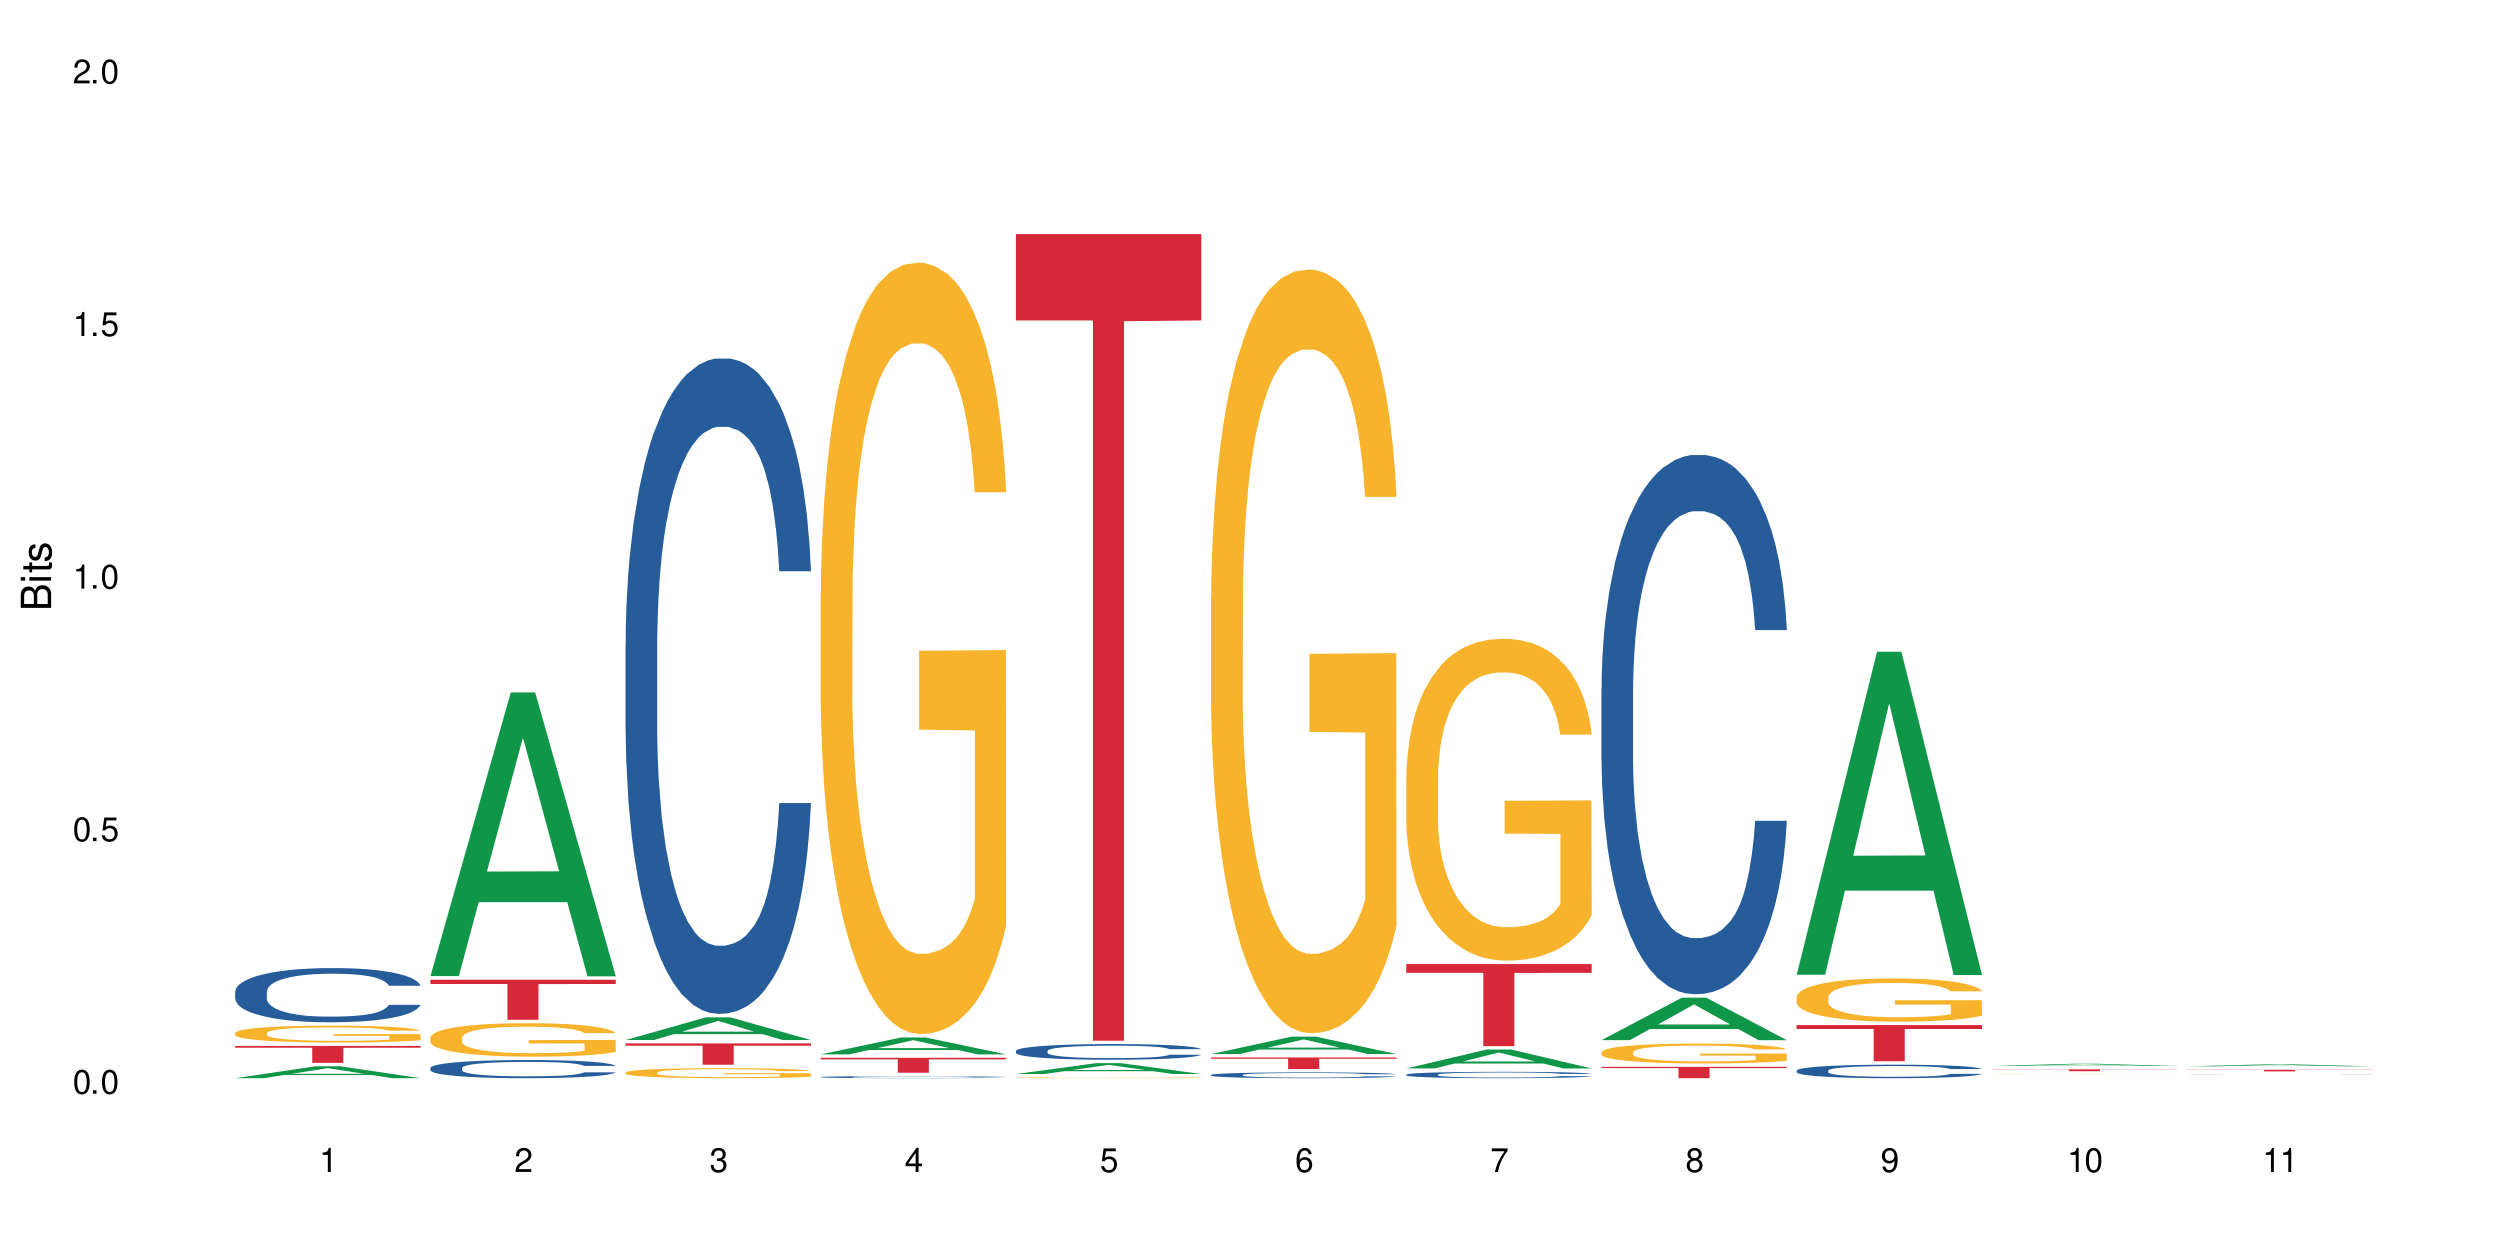 <?xml version="1.0" encoding="UTF-8"?>
<svg xmlns="http://www.w3.org/2000/svg" xmlns:xlink="http://www.w3.org/1999/xlink" width="720" height="360" viewBox="0 0 720 360">
<defs>
<g>
<g id="glyph-0-0">
</g>
<g id="glyph-0-1">
<path d="M 2.641 -6.938 C 2 -6.938 1.422 -6.656 1.078 -6.172 C 0.641 -5.562 0.406 -4.641 0.406 -3.359 C 0.406 -1.016 1.188 0.219 2.641 0.219 C 4.078 0.219 4.859 -1.016 4.859 -3.297 C 4.859 -4.641 4.656 -5.547 4.203 -6.172 C 3.844 -6.656 3.281 -6.938 2.641 -6.938 Z M 2.641 -6.188 C 3.547 -6.188 4 -5.25 4 -3.375 C 4 -1.406 3.562 -0.484 2.625 -0.484 C 1.734 -0.484 1.281 -1.438 1.281 -3.344 C 1.281 -5.25 1.734 -6.188 2.641 -6.188 Z M 2.641 -6.188 "/>
</g>
<g id="glyph-0-2">
<path d="M 1.828 -1 L 0.828 -1 L 0.828 0 L 1.828 0 Z M 1.828 -1 "/>
</g>
<g id="glyph-0-3">
<path d="M 4.562 -6.797 L 1.062 -6.797 L 0.547 -3.094 L 1.328 -3.094 C 1.719 -3.562 2.047 -3.734 2.578 -3.734 C 3.484 -3.734 4.062 -3.109 4.062 -2.094 C 4.062 -1.125 3.484 -0.531 2.578 -0.531 C 1.828 -0.531 1.375 -0.906 1.188 -1.672 L 0.328 -1.672 C 0.453 -1.109 0.547 -0.844 0.75 -0.594 C 1.125 -0.078 1.828 0.219 2.594 0.219 C 3.969 0.219 4.922 -0.781 4.922 -2.219 C 4.922 -3.562 4.031 -4.484 2.719 -4.484 C 2.25 -4.484 1.859 -4.359 1.469 -4.062 L 1.734 -5.969 L 4.562 -5.969 Z M 4.562 -6.797 "/>
</g>
<g id="glyph-0-4">
<path d="M 2.484 -4.938 L 2.484 0 L 3.328 0 L 3.328 -6.938 L 2.766 -6.938 C 2.469 -5.875 2.281 -5.734 0.984 -5.562 L 0.984 -4.938 Z M 2.484 -4.938 "/>
</g>
<g id="glyph-0-5">
<path d="M 4.859 -0.828 L 1.281 -0.828 C 1.359 -1.406 1.672 -1.781 2.5 -2.281 L 3.469 -2.828 C 4.406 -3.344 4.906 -4.062 4.906 -4.906 C 4.906 -5.484 4.672 -6.031 4.266 -6.406 C 3.859 -6.766 3.375 -6.938 2.719 -6.938 C 1.859 -6.938 1.219 -6.625 0.844 -6.031 C 0.609 -5.672 0.5 -5.234 0.484 -4.531 L 1.328 -4.531 C 1.359 -5.016 1.406 -5.281 1.531 -5.516 C 1.75 -5.938 2.188 -6.203 2.703 -6.203 C 3.469 -6.203 4.031 -5.641 4.031 -4.891 C 4.031 -4.344 3.719 -3.859 3.125 -3.516 L 2.234 -3 C 0.812 -2.172 0.406 -1.531 0.328 -0.016 L 4.859 -0.016 Z M 4.859 -0.828 "/>
</g>
<g id="glyph-0-6">
<path d="M 2.125 -3.188 L 2.578 -3.188 C 3.5 -3.188 3.984 -2.766 3.984 -1.922 C 3.984 -1.062 3.469 -0.531 2.594 -0.531 C 1.656 -0.531 1.203 -1 1.156 -2.016 L 0.312 -2.016 C 0.344 -1.453 0.438 -1.094 0.609 -0.781 C 0.953 -0.109 1.625 0.219 2.547 0.219 C 3.953 0.219 4.859 -0.625 4.859 -1.938 C 4.859 -2.828 4.516 -3.297 3.703 -3.594 C 4.344 -3.844 4.656 -4.328 4.656 -5.031 C 4.656 -6.219 3.875 -6.938 2.578 -6.938 C 1.203 -6.938 0.484 -6.172 0.453 -4.703 L 1.297 -4.703 C 1.312 -5.125 1.344 -5.359 1.453 -5.578 C 1.641 -5.969 2.062 -6.203 2.594 -6.203 C 3.344 -6.203 3.797 -5.75 3.797 -5 C 3.797 -4.516 3.609 -4.219 3.25 -4.047 C 3.016 -3.953 2.703 -3.922 2.125 -3.906 Z M 2.125 -3.188 "/>
</g>
<g id="glyph-0-7">
<path d="M 3.141 -1.672 L 3.141 0 L 3.984 0 L 3.984 -1.672 L 4.984 -1.672 L 4.984 -2.438 L 3.984 -2.438 L 3.984 -6.938 L 3.359 -6.938 L 0.266 -2.578 L 0.266 -1.672 Z M 3.141 -2.438 L 1 -2.438 L 3.141 -5.5 Z M 3.141 -2.438 "/>
</g>
<g id="glyph-0-8">
<path d="M 4.781 -5.125 C 4.609 -6.266 3.891 -6.938 2.844 -6.938 C 2.094 -6.938 1.422 -6.578 1.031 -5.953 C 0.594 -5.266 0.406 -4.422 0.406 -3.172 C 0.406 -2 0.578 -1.25 0.984 -0.641 C 1.359 -0.078 1.953 0.219 2.703 0.219 C 3.984 0.219 4.922 -0.75 4.922 -2.094 C 4.922 -3.375 4.062 -4.281 2.844 -4.281 C 2.172 -4.281 1.641 -4.031 1.281 -3.516 C 1.281 -5.234 1.828 -6.188 2.797 -6.188 C 3.391 -6.188 3.797 -5.797 3.938 -5.125 Z M 2.734 -3.531 C 3.547 -3.531 4.062 -2.953 4.062 -2.031 C 4.062 -1.156 3.484 -0.531 2.703 -0.531 C 1.922 -0.531 1.328 -1.188 1.328 -2.078 C 1.328 -2.938 1.906 -3.531 2.734 -3.531 Z M 2.734 -3.531 "/>
</g>
<g id="glyph-0-9">
<path d="M 4.984 -6.797 L 0.438 -6.797 L 0.438 -5.969 L 4.109 -5.969 C 2.5 -3.656 1.828 -2.234 1.328 0 L 2.219 0 C 2.594 -2.172 3.453 -4.047 4.984 -6.094 Z M 4.984 -6.797 "/>
</g>
<g id="glyph-0-10">
<path d="M 3.75 -3.656 C 4.469 -4.094 4.688 -4.438 4.688 -5.078 C 4.688 -6.172 3.844 -6.938 2.641 -6.938 C 1.438 -6.938 0.594 -6.172 0.594 -5.094 C 0.594 -4.438 0.812 -4.094 1.516 -3.656 C 0.734 -3.266 0.359 -2.703 0.359 -1.922 C 0.359 -0.656 1.281 0.219 2.641 0.219 C 3.984 0.219 4.922 -0.656 4.922 -1.922 C 4.922 -2.703 4.531 -3.266 3.75 -3.656 Z M 2.641 -6.188 C 3.359 -6.188 3.812 -5.75 3.812 -5.062 C 3.812 -4.406 3.344 -3.984 2.641 -3.984 C 1.922 -3.984 1.453 -4.406 1.453 -5.078 C 1.453 -5.75 1.922 -6.188 2.641 -6.188 Z M 2.641 -3.266 C 3.484 -3.266 4.062 -2.719 4.062 -1.906 C 4.062 -1.078 3.484 -0.531 2.625 -0.531 C 1.797 -0.531 1.219 -1.094 1.219 -1.906 C 1.219 -2.719 1.781 -3.266 2.641 -3.266 Z M 2.641 -3.266 "/>
</g>
<g id="glyph-0-11">
<path d="M 0.516 -1.578 C 0.672 -0.453 1.406 0.219 2.438 0.219 C 3.188 0.219 3.859 -0.141 4.266 -0.766 C 4.688 -1.453 4.891 -2.297 4.891 -3.547 C 4.891 -4.719 4.703 -5.453 4.312 -6.078 C 3.938 -6.641 3.344 -6.938 2.594 -6.938 C 1.297 -6.938 0.359 -5.969 0.359 -4.625 C 0.359 -3.344 1.234 -2.453 2.453 -2.453 C 3.094 -2.453 3.578 -2.672 4.016 -3.203 C 4 -1.484 3.469 -0.531 2.5 -0.531 C 1.906 -0.531 1.484 -0.906 1.359 -1.578 Z M 2.578 -6.203 C 3.375 -6.203 3.969 -5.531 3.969 -4.641 C 3.969 -3.797 3.391 -3.188 2.547 -3.188 C 1.734 -3.188 1.234 -3.766 1.234 -4.688 C 1.234 -5.562 1.797 -6.203 2.578 -6.203 Z M 2.578 -6.203 "/>
</g>
<g id="glyph-1-0">
</g>
<g id="glyph-1-1">
<path d="M 0 -0.953 L 0 -4.891 C 0 -5.719 -0.234 -6.344 -0.734 -6.797 C -1.188 -7.234 -1.812 -7.469 -2.5 -7.469 C -3.547 -7.469 -4.188 -7 -4.625 -5.875 C -4.984 -6.688 -5.625 -7.094 -6.531 -7.094 C -7.172 -7.094 -7.734 -6.859 -8.141 -6.391 C -8.562 -5.922 -8.75 -5.344 -8.75 -4.5 L -8.75 -0.953 Z M -4.984 -2.062 L -7.766 -2.062 L -7.766 -4.219 C -7.766 -4.844 -7.688 -5.203 -7.453 -5.5 C -7.219 -5.812 -6.859 -5.969 -6.375 -5.969 C -5.891 -5.969 -5.531 -5.812 -5.297 -5.5 C -5.062 -5.203 -4.984 -4.844 -4.984 -4.219 Z M -0.984 -2.062 L -4 -2.062 L -4 -4.781 C -4 -5.766 -3.438 -6.359 -2.484 -6.359 C -1.547 -6.359 -0.984 -5.766 -0.984 -4.781 Z M -0.984 -2.062 "/>
</g>
<g id="glyph-1-2">
<path d="M -6.281 -1.797 L -6.281 -0.797 L 0 -0.797 L 0 -1.797 Z M -8.75 -1.797 L -8.75 -0.797 L -7.484 -0.797 L -7.484 -1.797 Z M -8.75 -1.797 "/>
</g>
<g id="glyph-1-3">
<path d="M -6.281 -3.047 L -6.281 -2.016 L -8.016 -2.016 L -8.016 -1.016 L -6.281 -1.016 L -6.281 -0.172 L -5.469 -0.172 L -5.469 -1.016 L -0.719 -1.016 C -0.078 -1.016 0.281 -1.453 0.281 -2.234 C 0.281 -2.5 0.25 -2.719 0.188 -3.047 L -0.641 -3.047 C -0.609 -2.906 -0.594 -2.766 -0.594 -2.562 C -0.594 -2.141 -0.719 -2.016 -1.156 -2.016 L -5.469 -2.016 L -5.469 -3.047 Z M -6.281 -3.047 "/>
</g>
<g id="glyph-1-4">
<path d="M -4.531 -5.25 C -5.766 -5.25 -6.469 -4.422 -6.469 -2.969 C -6.469 -1.516 -5.719 -0.562 -4.547 -0.562 C -3.562 -0.562 -3.094 -1.062 -2.734 -2.562 L -2.516 -3.484 C -2.344 -4.188 -2.094 -4.469 -1.641 -4.469 C -1.047 -4.469 -0.641 -3.875 -0.641 -3 C -0.641 -2.453 -0.797 -2 -1.062 -1.75 C -1.25 -1.594 -1.422 -1.531 -1.875 -1.469 L -1.875 -0.406 C -0.422 -0.453 0.281 -1.266 0.281 -2.922 C 0.281 -4.5 -0.5 -5.516 -1.719 -5.516 C -2.656 -5.516 -3.172 -4.984 -3.469 -3.734 L -3.703 -2.766 C -3.891 -1.953 -4.156 -1.609 -4.594 -1.609 C -5.188 -1.609 -5.547 -2.125 -5.547 -2.938 C -5.547 -3.75 -5.203 -4.172 -4.531 -4.203 Z M -4.531 -5.25 "/>
</g>
</g>
</defs>
<rect x="-72" y="-36" width="864" height="432" fill="rgb(100%, 100%, 100%)" fill-opacity="1"/>
<path fill-rule="nonzero" fill="rgb(6.275%, 58.824%, 28.235%)" fill-opacity="1" d="M 67.73 310.516 L 67.789 310.512 L 90.895 307.078 L 97.91 307.078 L 121.133 310.52 L 112.973 310.52 L 107.152 309.621 L 81.652 309.621 L 75.945 310.516 L 67.73 310.516 L 84.105 309.25 L 104.816 309.246 L 94.488 307.641 L 94.375 307.637 L 94.262 307.645 L 84.047 309.246 L 84.105 309.25 Z M 67.73 310.516 "/>
<path fill-rule="nonzero" fill="rgb(14.51%, 36.078%, 60%)" fill-opacity="1" d="M 67.73 285.605 L 67.797 285.59 L 67.797 285.25 L 67.992 284.707 L 68.449 284.023 L 68.902 283.555 L 70.074 282.715 L 71.703 281.902 L 73.398 281.273 L 74.633 280.902 L 75.742 280.617 L 78.281 280.09 L 79.91 279.82 L 81.668 279.578 L 83.816 279.336 L 85.379 279.191 L 88.895 278.965 L 91.5 278.863 L 93.52 278.82 L 97.883 278.82 L 100.488 278.879 L 102.375 278.949 L 104.461 279.066 L 106.219 279.191 L 109.281 279.508 L 112.016 279.906 L 113.254 280.133 L 115.207 280.574 L 116.703 281.004 L 117.746 281.375 L 118.918 281.902 L 119.961 282.543 L 120.742 283.27 L 121.133 283.883 L 112.016 283.883 L 111.559 283.312 L 111.039 282.871 L 110.062 282.285 L 109.086 281.871 L 107.715 281.457 L 106.48 281.188 L 104.785 280.918 L 103.289 280.746 L 101.727 280.617 L 100.227 280.531 L 97.363 280.445 L 94.039 280.445 L 92.805 280.477 L 90.262 280.59 L 88.895 280.688 L 86.941 280.891 L 85.574 281.074 L 83.945 281.359 L 82.84 281.602 L 81.473 281.973 L 80.496 282.301 L 79.387 282.77 L 78.738 283.125 L 78.152 283.523 L 77.629 283.996 L 77.238 284.496 L 76.977 285.023 L 76.848 285.535 L 76.848 287.742 L 76.977 288.258 L 77.305 288.855 L 78.152 289.727 L 79.387 290.48 L 80.82 291.078 L 82.188 291.508 L 82.969 291.707 L 84.012 291.934 L 85.641 292.219 L 87.984 292.504 L 89.352 292.617 L 91.438 292.73 L 93.586 292.789 L 96.449 292.789 L 98.988 292.73 L 100.684 292.66 L 102.441 292.547 L 104.852 292.305 L 106.348 292.074 L 107.652 291.805 L 108.629 291.535 L 109.281 291.305 L 110.258 290.863 L 111.039 290.379 L 111.625 289.883 L 112.016 289.398 L 121.133 289.398 L 120.742 289.969 L 120.156 290.523 L 119.57 290.938 L 118.656 291.434 L 117.613 291.875 L 116.117 292.375 L 114.879 292.703 L 113.254 293.059 L 111.754 293.332 L 110.125 293.574 L 107.715 293.859 L 106.152 294 L 104.461 294.129 L 102.441 294.242 L 99.902 294.344 L 97.168 294.398 L 94.625 294.414 L 91.891 294.387 L 89.871 294.328 L 87.203 294.199 L 83.883 293.941 L 81.473 293.672 L 79.582 293.402 L 77.957 293.117 L 76.133 292.73 L 73.789 292.105 L 72.355 291.621 L 71.379 291.223 L 70.27 290.664 L 69.488 290.168 L 68.578 289.367 L 67.926 288.355 L 67.73 287.574 Z M 67.73 285.605 "/>
<path fill-rule="nonzero" fill="rgb(96.863%, 70.196%, 16.863%)" fill-opacity="1" d="M 67.73 297.473 L 67.797 297.469 L 67.797 297.383 L 68.055 297.18 L 68.707 296.906 L 69.555 296.68 L 70.465 296.5 L 71.051 296.406 L 72.027 296.273 L 72.875 296.176 L 75.023 295.977 L 77.762 295.789 L 79.258 295.711 L 80.949 295.633 L 83.359 295.551 L 84.469 295.52 L 87.855 295.449 L 91.695 295.402 L 95.93 295.391 L 97.883 295.395 L 100.555 295.41 L 104.199 295.461 L 106.285 295.504 L 107.91 295.551 L 109.605 295.609 L 111.688 295.695 L 113.645 295.805 L 115.207 295.91 L 116.77 296.043 L 118.07 296.184 L 119.18 296.34 L 120.156 296.527 L 120.742 296.684 L 121.133 296.84 L 112.078 296.84 L 111.559 296.684 L 110.973 296.562 L 109.996 296.418 L 109.02 296.309 L 108.043 296.227 L 106.219 296.109 L 104.656 296.039 L 102.703 295.977 L 100.812 295.938 L 98.664 295.91 L 97.363 295.902 L 93.91 295.902 L 90.785 295.934 L 88.961 295.969 L 87.66 296.004 L 85.836 296.07 L 84.727 296.125 L 84.078 296.16 L 82.125 296.297 L 80.82 296.422 L 80.105 296.504 L 79.191 296.641 L 78.543 296.758 L 77.824 296.938 L 77.434 297.07 L 76.914 297.371 L 76.848 298.172 L 77.043 298.34 L 77.434 298.523 L 77.957 298.684 L 78.738 298.852 L 79.52 298.98 L 80.887 299.156 L 82.059 299.27 L 82.969 299.348 L 84.727 299.465 L 85.445 299.504 L 87.137 299.586 L 88.895 299.648 L 91.047 299.703 L 92.672 299.727 L 95.277 299.75 L 98.598 299.75 L 102.508 299.723 L 104.98 299.688 L 106.676 299.652 L 107.781 299.621 L 109.148 299.574 L 110.125 299.527 L 111.039 299.48 L 112.145 299.402 L 112.145 298.34 L 96.059 298.336 L 96.059 297.84 L 121.066 297.836 L 121.133 299.574 L 119.766 299.691 L 118.07 299.809 L 116.441 299.898 L 114.75 299.973 L 112.34 300.059 L 110.387 300.109 L 107.391 300.172 L 104.656 300.211 L 101.789 300.238 L 99.25 300.254 L 96.254 300.258 L 93.586 300.25 L 90.719 300.223 L 88.441 300.188 L 86.355 300.141 L 84.273 300.082 L 81.668 299.992 L 79.973 299.914 L 78.215 299.82 L 76.457 299.711 L 74.895 299.59 L 73.852 299.496 L 72.812 299.391 L 71.703 299.258 L 70.66 299.105 L 69.879 298.969 L 69.164 298.812 L 68.645 298.664 L 68.121 298.465 L 67.859 298.305 L 67.73 298.168 Z M 67.73 297.473 "/>
<path fill-rule="nonzero" fill="rgb(83.922%, 15.686%, 22.353%)" fill-opacity="1" d="M 67.73 301.234 L 121.133 301.234 L 121.133 301.754 L 98.875 301.758 L 98.875 306.102 L 89.922 306.102 L 89.922 301.762 L 89.793 301.754 L 67.73 301.754 Z M 67.73 301.234 "/>
<path fill-rule="nonzero" fill="rgb(6.275%, 58.824%, 28.235%)" fill-opacity="1" d="M 123.941 281.105 L 124 281.027 L 147.105 199.41 L 154.125 199.41 L 177.344 281.18 L 169.184 281.18 L 163.367 259.836 L 137.863 259.836 L 132.156 281.105 L 123.941 281.105 L 140.316 251.008 L 161.027 250.93 L 150.699 212.77 L 150.586 212.691 L 150.473 212.922 L 140.258 250.93 L 140.316 251.008 Z M 123.941 281.105 "/>
<path fill-rule="nonzero" fill="rgb(14.51%, 36.078%, 60%)" fill-opacity="1" d="M 123.941 307.566 L 124.008 307.562 L 124.008 307.449 L 124.203 307.266 L 124.66 307.035 L 125.113 306.879 L 126.285 306.598 L 127.914 306.324 L 129.609 306.113 L 130.844 305.992 L 131.953 305.895 L 134.492 305.719 L 136.121 305.629 L 137.879 305.547 L 140.027 305.465 L 141.59 305.418 L 145.109 305.34 L 147.711 305.309 L 149.73 305.293 L 154.094 305.293 L 156.699 305.312 L 158.59 305.336 L 160.672 305.375 L 162.43 305.418 L 165.492 305.523 L 168.227 305.656 L 169.465 305.734 L 171.418 305.883 L 172.914 306.023 L 173.957 306.148 L 175.129 306.324 L 176.172 306.539 L 176.953 306.785 L 177.344 306.988 L 168.227 306.988 L 167.77 306.797 L 167.25 306.648 L 166.273 306.453 L 165.297 306.316 L 163.93 306.176 L 162.691 306.086 L 160.996 305.996 L 159.5 305.938 L 157.938 305.895 L 156.438 305.867 L 153.574 305.836 L 150.254 305.836 L 149.016 305.848 L 146.477 305.887 L 145.109 305.918 L 143.152 305.984 L 141.785 306.047 L 140.156 306.145 L 139.051 306.227 L 137.684 306.348 L 136.707 306.457 L 135.598 306.617 L 134.949 306.734 L 134.363 306.871 L 133.84 307.027 L 133.449 307.195 L 133.191 307.371 L 133.059 307.543 L 133.059 308.285 L 133.191 308.457 L 133.516 308.656 L 134.363 308.949 L 135.598 309.203 L 137.031 309.402 L 138.398 309.547 L 139.18 309.613 L 140.223 309.688 L 141.852 309.785 L 144.195 309.879 L 145.562 309.918 L 147.648 309.957 L 149.797 309.977 L 152.66 309.977 L 155.203 309.957 L 156.895 309.934 L 158.652 309.895 L 161.062 309.812 L 162.559 309.738 L 163.863 309.645 L 164.84 309.555 L 165.492 309.477 L 166.469 309.332 L 167.25 309.168 L 167.836 309 L 168.227 308.84 L 177.344 308.84 L 176.953 309.031 L 176.367 309.215 L 175.781 309.355 L 174.867 309.523 L 173.828 309.668 L 172.328 309.836 L 171.09 309.945 L 169.465 310.066 L 167.965 310.156 L 166.336 310.238 L 163.93 310.332 L 162.363 310.383 L 160.672 310.426 L 158.652 310.461 L 156.113 310.496 L 153.379 310.516 L 150.84 310.52 L 148.102 310.512 L 146.086 310.492 L 143.414 310.449 L 140.094 310.363 L 137.684 310.273 L 135.793 310.18 L 134.168 310.086 L 132.344 309.957 L 130 309.746 L 128.566 309.582 L 127.59 309.449 L 126.48 309.262 L 125.699 309.098 L 124.789 308.828 L 124.137 308.488 L 123.941 308.227 Z M 123.941 307.566 "/>
<path fill-rule="nonzero" fill="rgb(96.863%, 70.196%, 16.863%)" fill-opacity="1" d="M 123.941 298.809 L 124.008 298.801 L 124.008 298.625 L 124.27 298.23 L 124.918 297.684 L 125.766 297.234 L 126.676 296.883 L 127.266 296.699 L 128.242 296.434 L 129.086 296.242 L 131.234 295.844 L 133.973 295.477 L 135.469 295.316 L 137.164 295.168 L 139.57 295 L 140.68 294.938 L 144.066 294.797 L 147.906 294.711 L 152.141 294.684 L 154.094 294.691 L 156.766 294.727 L 160.41 294.824 L 162.496 294.91 L 164.125 295 L 165.816 295.113 L 167.902 295.289 L 169.855 295.5 L 171.418 295.711 L 172.98 295.977 L 174.281 296.258 L 175.391 296.566 L 176.367 296.934 L 176.953 297.242 L 177.344 297.551 L 168.293 297.551 L 167.77 297.242 L 167.184 297.008 L 166.207 296.715 L 165.23 296.504 L 164.254 296.336 L 162.43 296.109 L 160.867 295.969 L 158.914 295.844 L 157.023 295.766 L 154.875 295.711 L 153.574 295.695 L 150.121 295.695 L 146.996 295.758 L 145.172 295.828 L 143.871 295.898 L 142.047 296.031 L 140.941 296.137 L 140.289 296.207 L 138.336 296.477 L 137.031 296.723 L 136.316 296.891 L 135.402 297.156 L 134.754 297.395 L 134.035 297.746 L 133.645 298.008 L 133.125 298.605 L 133.059 300.191 L 133.254 300.523 L 133.645 300.887 L 134.168 301.203 L 134.949 301.535 L 135.73 301.793 L 137.098 302.137 L 138.27 302.363 L 139.18 302.512 L 140.941 302.75 L 141.656 302.832 L 143.348 302.988 L 145.109 303.113 L 147.258 303.219 L 148.883 303.27 L 151.488 303.312 L 154.812 303.312 L 158.719 303.262 L 161.191 303.191 L 162.887 303.121 L 163.992 303.059 L 165.359 302.961 L 166.336 302.875 L 167.25 302.777 L 168.355 302.629 L 168.355 300.523 L 152.27 300.516 L 152.27 299.531 L 177.277 299.523 L 177.344 302.961 L 175.977 303.199 L 174.281 303.43 L 172.656 303.605 L 170.961 303.754 L 168.551 303.922 L 166.598 304.027 L 163.602 304.148 L 160.867 304.23 L 158 304.281 L 155.461 304.309 L 152.465 304.316 L 149.797 304.301 L 146.93 304.246 L 144.652 304.176 L 142.566 304.09 L 140.484 303.973 L 137.879 303.789 L 136.188 303.641 L 134.426 303.453 L 132.668 303.234 L 131.105 302.996 L 130.062 302.812 L 129.023 302.602 L 127.914 302.336 L 126.871 302.039 L 126.09 301.766 L 125.375 301.457 L 124.855 301.168 L 124.332 300.77 L 124.074 300.453 L 123.941 300.184 Z M 123.941 298.809 "/>
<path fill-rule="nonzero" fill="rgb(83.922%, 15.686%, 22.353%)" fill-opacity="1" d="M 123.941 282.156 L 177.344 282.156 L 177.344 283.395 L 155.086 283.406 L 155.086 293.707 L 146.133 293.707 L 146.133 283.414 L 146.004 283.395 L 123.941 283.395 Z M 123.941 282.156 "/>
<path fill-rule="nonzero" fill="rgb(6.275%, 58.824%, 28.235%)" fill-opacity="1" d="M 180.152 299.523 L 180.211 299.52 L 203.316 292.988 L 210.336 292.988 L 233.555 299.531 L 225.395 299.531 L 219.578 297.824 L 194.074 297.824 L 188.371 299.523 L 180.152 299.523 L 196.527 297.117 L 217.238 297.109 L 206.91 294.059 L 206.797 294.051 L 206.684 294.07 L 196.473 297.109 L 196.527 297.117 Z M 180.152 299.523 "/>
<path fill-rule="nonzero" fill="rgb(14.51%, 36.078%, 60%)" fill-opacity="1" d="M 180.152 185.395 L 180.219 185.223 L 180.219 181.082 L 180.414 174.523 L 180.871 166.242 L 181.324 160.551 L 182.5 150.371 L 184.125 140.539 L 185.82 132.949 L 187.059 128.461 L 188.164 125.012 L 190.703 118.629 L 192.332 115.352 L 194.09 112.418 L 196.238 109.484 L 197.801 107.758 L 201.32 105 L 203.922 103.793 L 205.941 103.273 L 210.305 103.273 L 212.91 103.965 L 214.801 104.828 L 216.883 106.207 L 218.641 107.758 L 221.703 111.555 L 224.438 116.387 L 225.676 119.145 L 227.629 124.496 L 229.125 129.668 L 230.168 134.156 L 231.34 140.539 L 232.383 148.301 L 233.164 157.102 L 233.555 164.52 L 224.438 164.52 L 223.98 157.617 L 223.461 152.27 L 222.484 145.195 L 221.508 140.195 L 220.141 135.191 L 218.902 131.914 L 217.207 128.633 L 215.711 126.562 L 214.148 125.012 L 212.648 123.977 L 209.785 122.941 L 206.465 122.941 L 205.227 123.285 L 202.688 124.668 L 201.32 125.875 L 199.363 128.289 L 197.996 130.531 L 196.371 133.984 L 195.262 136.914 L 193.895 141.402 L 192.918 145.371 L 191.812 151.062 L 191.16 155.375 L 190.574 160.207 L 190.051 165.898 L 189.66 171.938 L 189.402 178.32 L 189.27 184.531 L 189.27 211.273 L 189.402 217.484 L 189.727 224.727 L 190.574 235.254 L 191.812 244.395 L 193.242 251.641 L 194.609 256.816 L 195.395 259.234 L 196.434 261.992 L 198.062 265.441 L 200.406 268.895 L 201.773 270.273 L 203.859 271.652 L 206.008 272.344 L 208.875 272.344 L 211.414 271.652 L 213.105 270.793 L 214.863 269.41 L 217.273 266.477 L 218.773 263.719 L 220.074 260.441 L 221.051 257.164 L 221.703 254.402 L 222.68 249.055 L 223.461 243.188 L 224.047 237.148 L 224.438 231.285 L 233.555 231.285 L 233.164 238.184 L 232.578 244.914 L 231.992 249.918 L 231.082 255.953 L 230.039 261.305 L 228.539 267.34 L 227.305 271.309 L 225.676 275.621 L 224.176 278.898 L 222.551 281.832 L 220.141 285.281 L 218.578 287.008 L 216.883 288.562 L 214.863 289.941 L 212.324 291.148 L 209.59 291.84 L 207.051 292.012 L 204.316 291.668 L 202.297 290.977 L 199.625 289.422 L 196.305 286.316 L 193.895 283.039 L 192.008 279.762 L 190.379 276.312 L 188.555 271.652 L 186.211 264.062 L 184.777 258.199 L 183.801 253.367 L 182.695 246.637 L 181.914 240.602 L 181 230.938 L 180.348 218.691 L 180.152 209.203 Z M 180.152 185.395 "/>
<path fill-rule="nonzero" fill="rgb(96.863%, 70.196%, 16.863%)" fill-opacity="1" d="M 180.152 308.867 L 180.219 308.863 L 180.219 308.809 L 180.48 308.691 L 181.129 308.527 L 181.977 308.391 L 182.891 308.285 L 183.477 308.23 L 184.453 308.152 L 185.297 308.094 L 187.449 307.973 L 190.184 307.863 L 191.68 307.816 L 193.375 307.77 L 195.785 307.719 L 196.891 307.703 L 200.277 307.66 L 204.121 307.633 L 208.352 307.625 L 210.305 307.629 L 212.977 307.641 L 216.621 307.668 L 218.707 307.695 L 220.336 307.719 L 222.027 307.754 L 224.113 307.809 L 226.066 307.871 L 227.629 307.934 L 229.191 308.016 L 230.492 308.098 L 231.602 308.191 L 232.578 308.301 L 233.164 308.395 L 233.555 308.488 L 224.504 308.488 L 223.98 308.395 L 223.395 308.324 L 222.418 308.234 L 221.441 308.172 L 220.465 308.121 L 218.641 308.055 L 217.078 308.012 L 215.125 307.973 L 213.238 307.949 L 211.086 307.934 L 209.785 307.93 L 206.332 307.93 L 203.207 307.949 L 201.383 307.969 L 200.082 307.992 L 198.258 308.031 L 197.152 308.062 L 196.5 308.082 L 194.547 308.164 L 193.242 308.238 L 192.527 308.289 L 191.617 308.367 L 190.965 308.441 L 190.246 308.547 L 189.855 308.625 L 189.336 308.805 L 189.27 309.281 L 189.465 309.379 L 189.855 309.488 L 190.379 309.586 L 191.16 309.684 L 191.941 309.762 L 193.309 309.863 L 194.48 309.934 L 195.395 309.977 L 197.152 310.051 L 197.867 310.074 L 199.562 310.121 L 201.32 310.156 L 203.469 310.191 L 205.098 310.207 L 207.699 310.219 L 211.023 310.219 L 214.93 310.203 L 217.402 310.184 L 219.098 310.16 L 220.203 310.141 L 221.57 310.113 L 222.551 310.086 L 223.461 310.059 L 224.566 310.012 L 224.566 309.379 L 208.484 309.379 L 208.484 309.082 L 233.488 309.078 L 233.555 310.113 L 232.188 310.184 L 230.492 310.254 L 228.867 310.305 L 227.172 310.352 L 224.762 310.402 L 222.809 310.434 L 219.812 310.469 L 217.078 310.492 L 214.215 310.508 L 211.672 310.516 L 208.68 310.52 L 206.008 310.516 L 203.141 310.5 L 200.863 310.477 L 198.777 310.453 L 196.695 310.418 L 194.09 310.363 L 192.398 310.316 L 190.641 310.262 L 188.879 310.195 L 187.316 310.125 L 186.277 310.066 L 185.234 310.004 L 184.125 309.926 L 183.086 309.836 L 182.305 309.754 L 181.586 309.66 L 181.066 309.574 L 180.543 309.453 L 180.285 309.359 L 180.152 309.277 Z M 180.152 308.867 "/>
<path fill-rule="nonzero" fill="rgb(83.922%, 15.686%, 22.353%)" fill-opacity="1" d="M 180.152 300.508 L 233.555 300.508 L 233.555 301.164 L 211.301 301.172 L 211.301 306.648 L 202.344 306.648 L 202.344 301.176 L 202.215 301.164 L 180.152 301.164 Z M 180.152 300.508 "/>
<path fill-rule="nonzero" fill="rgb(6.275%, 58.824%, 28.235%)" fill-opacity="1" d="M 236.367 303.66 L 236.422 303.656 L 259.527 298.793 L 266.547 298.793 L 289.766 303.664 L 281.609 303.664 L 275.789 302.395 L 250.285 302.395 L 244.582 303.66 L 236.367 303.66 L 252.738 301.867 L 273.449 301.863 L 263.121 299.59 L 263.008 299.586 L 262.895 299.602 L 252.684 301.863 L 252.738 301.867 Z M 236.367 303.66 "/>
<path fill-rule="nonzero" fill="rgb(14.51%, 36.078%, 60%)" fill-opacity="1" d="M 236.367 310.188 L 236.43 310.188 L 236.43 310.176 L 236.625 310.156 L 237.082 310.129 L 237.539 310.113 L 238.711 310.082 L 240.34 310.051 L 242.031 310.027 L 243.27 310.012 L 244.375 310 L 246.914 309.98 L 248.543 309.973 L 250.301 309.961 L 252.449 309.953 L 254.016 309.949 L 257.531 309.938 L 260.137 309.934 L 266.516 309.934 L 269.121 309.938 L 271.012 309.938 L 273.094 309.941 L 274.852 309.949 L 277.914 309.961 L 280.648 309.973 L 281.887 309.984 L 283.84 310 L 285.34 310.016 L 286.379 310.031 L 287.551 310.051 L 288.594 310.074 L 289.375 310.102 L 289.766 310.125 L 280.648 310.125 L 280.191 310.102 L 279.672 310.086 L 278.695 310.062 L 277.719 310.047 L 276.352 310.031 L 275.113 310.023 L 273.422 310.012 L 271.922 310.008 L 270.359 310 L 268.863 310 L 265.996 309.996 L 261.438 309.996 L 258.898 310 L 257.531 310.004 L 255.578 310.012 L 254.211 310.02 L 252.582 310.027 L 251.473 310.039 L 250.105 310.051 L 249.129 310.066 L 248.023 310.082 L 247.371 310.094 L 246.785 310.109 L 246.266 310.129 L 245.875 310.148 L 245.613 310.168 L 245.484 310.188 L 245.484 310.27 L 245.613 310.289 L 245.938 310.312 L 246.785 310.344 L 248.023 310.371 L 249.457 310.395 L 250.824 310.41 L 251.605 310.418 L 252.645 310.426 L 254.273 310.438 L 256.617 310.449 L 257.984 310.453 L 260.07 310.457 L 267.625 310.457 L 269.316 310.453 L 271.074 310.449 L 273.484 310.441 L 274.984 310.434 L 276.285 310.422 L 277.262 310.41 L 277.914 310.402 L 278.891 310.387 L 279.672 310.367 L 280.258 310.352 L 280.648 310.332 L 289.766 310.332 L 289.375 310.352 L 288.789 310.375 L 288.203 310.391 L 287.293 310.406 L 286.25 310.426 L 284.75 310.445 L 283.516 310.457 L 281.887 310.469 L 280.387 310.48 L 278.762 310.488 L 276.352 310.5 L 274.789 310.504 L 273.094 310.508 L 271.074 310.512 L 268.535 310.516 L 265.801 310.52 L 260.527 310.52 L 258.508 310.516 L 255.836 310.512 L 252.516 310.504 L 250.105 310.492 L 248.219 310.48 L 246.59 310.473 L 244.766 310.457 L 242.422 310.434 L 240.988 310.414 L 240.012 310.398 L 238.906 310.379 L 238.125 310.359 L 237.211 310.332 L 236.562 310.293 L 236.367 310.262 Z M 236.367 310.188 "/>
<path fill-rule="nonzero" fill="rgb(96.863%, 70.196%, 16.863%)" fill-opacity="1" d="M 236.367 170.785 L 236.43 170.582 L 236.43 166.523 L 236.691 157.391 L 237.344 144.809 L 238.188 134.461 L 239.102 126.344 L 239.688 122.082 L 240.664 115.992 L 241.512 111.527 L 243.66 102.398 L 246.395 93.875 L 247.891 90.223 L 249.586 86.77 L 251.996 82.914 L 253.102 81.496 L 256.488 78.246 L 260.332 76.219 L 264.562 75.609 L 266.516 75.812 L 269.188 76.625 L 272.836 78.855 L 274.918 80.887 L 276.547 82.914 L 278.238 85.555 L 280.324 89.613 L 282.277 94.48 L 283.84 99.352 L 285.402 105.441 L 286.707 111.934 L 287.812 119.035 L 288.789 127.559 L 289.375 134.664 L 289.766 141.766 L 280.715 141.766 L 280.191 134.664 L 279.605 129.184 L 278.629 122.488 L 277.652 117.617 L 276.676 113.762 L 274.852 108.484 L 273.289 105.238 L 271.336 102.398 L 269.449 100.57 L 267.301 99.352 L 265.996 98.945 L 262.543 98.945 L 259.418 100.367 L 257.594 101.992 L 256.293 103.613 L 254.469 106.656 L 253.363 109.094 L 252.711 110.715 L 250.758 117.008 L 249.457 122.691 L 248.738 126.547 L 247.828 132.633 L 247.176 138.113 L 246.461 146.23 L 246.07 152.316 L 245.547 166.117 L 245.484 202.645 L 245.68 210.355 L 246.07 218.676 L 246.59 225.98 L 247.371 233.691 L 248.152 239.578 L 249.52 247.492 L 250.691 252.77 L 251.605 256.219 L 253.363 261.695 L 254.078 263.523 L 255.773 267.176 L 257.531 270.016 L 259.68 272.453 L 261.309 273.668 L 263.914 274.684 L 267.234 274.684 L 271.141 273.469 L 273.617 271.844 L 275.309 270.219 L 276.418 268.801 L 277.785 266.566 L 278.762 264.539 L 279.672 262.305 L 280.781 258.855 L 280.781 210.355 L 264.695 210.152 L 264.695 187.426 L 289.699 187.223 L 289.766 266.566 L 288.398 272.047 L 286.707 277.324 L 285.078 281.383 L 283.383 284.832 L 280.977 288.688 L 279.02 291.121 L 276.023 293.961 L 273.289 295.789 L 270.426 297.008 L 267.887 297.617 L 264.891 297.82 L 262.219 297.414 L 259.355 296.195 L 257.074 294.57 L 254.992 292.543 L 252.906 289.902 L 250.301 285.645 L 248.609 282.191 L 246.852 277.93 L 245.094 272.859 L 243.527 267.379 L 242.488 263.117 L 241.445 258.246 L 240.34 252.16 L 239.297 245.258 L 238.516 238.969 L 237.797 231.867 L 237.277 225.168 L 236.758 216.039 L 236.496 208.73 L 236.367 202.441 Z M 236.367 170.785 "/>
<path fill-rule="nonzero" fill="rgb(83.922%, 15.686%, 22.353%)" fill-opacity="1" d="M 236.367 304.641 L 289.766 304.641 L 289.766 305.102 L 267.512 305.109 L 267.512 308.957 L 258.555 308.957 L 258.555 305.113 L 258.426 305.102 L 236.367 305.102 Z M 236.367 304.641 "/>
<path fill-rule="nonzero" fill="rgb(6.275%, 58.824%, 28.235%)" fill-opacity="1" d="M 292.578 309.316 L 292.633 309.316 L 315.738 306.176 L 322.758 306.176 L 345.977 309.32 L 337.82 309.32 L 332 308.5 L 306.496 308.5 L 300.793 309.316 L 292.578 309.316 L 308.949 308.16 L 329.66 308.156 L 319.336 306.691 L 319.219 306.688 L 319.105 306.695 L 308.895 308.156 L 308.949 308.16 Z M 292.578 309.316 "/>
<path fill-rule="nonzero" fill="rgb(14.51%, 36.078%, 60%)" fill-opacity="1" d="M 292.578 302.66 L 292.641 302.656 L 292.641 302.555 L 292.836 302.398 L 293.293 302.203 L 293.75 302.066 L 294.922 301.824 L 296.551 301.59 L 298.242 301.41 L 299.48 301.301 L 300.586 301.219 L 303.125 301.066 L 304.754 300.988 L 306.512 300.918 L 308.664 300.848 L 310.227 300.809 L 313.742 300.742 L 316.348 300.715 L 318.367 300.699 L 322.73 300.699 L 325.332 300.719 L 327.223 300.738 L 329.305 300.77 L 331.066 300.809 L 334.125 300.898 L 336.859 301.012 L 338.098 301.078 L 340.051 301.207 L 341.551 301.332 L 342.59 301.438 L 343.762 301.59 L 344.805 301.773 L 345.586 301.984 L 345.977 302.16 L 336.859 302.16 L 336.406 301.996 L 335.883 301.867 L 334.906 301.699 L 333.93 301.582 L 332.562 301.461 L 331.324 301.383 L 329.633 301.305 L 328.133 301.258 L 326.57 301.219 L 325.074 301.195 L 322.207 301.168 L 318.887 301.168 L 317.648 301.18 L 315.109 301.211 L 313.742 301.238 L 311.789 301.297 L 310.422 301.352 L 308.793 301.434 L 307.684 301.504 L 306.316 301.609 L 305.34 301.703 L 304.234 301.84 L 303.582 301.941 L 302.996 302.059 L 302.477 302.195 L 302.086 302.34 L 301.824 302.488 L 301.695 302.637 L 301.695 303.277 L 301.824 303.422 L 302.148 303.598 L 302.996 303.848 L 304.234 304.066 L 305.668 304.238 L 307.035 304.363 L 307.816 304.418 L 308.859 304.484 L 310.484 304.566 L 312.832 304.648 L 314.199 304.684 L 316.281 304.715 L 318.43 304.73 L 321.297 304.73 L 323.836 304.715 L 325.527 304.695 L 327.289 304.66 L 329.695 304.594 L 331.195 304.527 L 332.496 304.449 L 333.473 304.371 L 334.125 304.305 L 335.102 304.176 L 335.883 304.035 L 336.469 303.895 L 336.859 303.754 L 345.977 303.754 L 345.586 303.918 L 345 304.078 L 344.414 304.195 L 343.504 304.34 L 342.461 304.469 L 340.965 304.613 L 339.727 304.707 L 338.098 304.809 L 336.602 304.887 L 334.973 304.957 L 332.562 305.039 L 331 305.082 L 329.305 305.117 L 327.289 305.152 L 324.746 305.18 L 322.012 305.195 L 319.473 305.199 L 316.738 305.191 L 314.719 305.176 L 312.047 305.141 L 308.727 305.066 L 306.316 304.988 L 304.43 304.91 L 302.801 304.828 L 300.977 304.715 L 298.633 304.535 L 297.199 304.395 L 296.223 304.277 L 295.117 304.117 L 294.336 303.977 L 293.422 303.746 L 292.773 303.453 L 292.578 303.227 Z M 292.578 302.66 "/>
<path fill-rule="nonzero" fill="rgb(96.863%, 70.196%, 16.863%)" fill-opacity="1" d="M 292.578 310.391 L 292.641 310.391 L 292.641 310.387 L 292.902 310.379 L 293.555 310.367 L 294.398 310.355 L 295.312 310.348 L 295.898 310.344 L 296.875 310.336 L 297.723 310.332 L 299.871 310.324 L 302.605 310.316 L 304.105 310.312 L 305.797 310.309 L 308.207 310.305 L 309.312 310.305 L 312.699 310.301 L 316.543 310.297 L 325.398 310.297 L 329.047 310.301 L 331.129 310.301 L 332.758 310.305 L 334.449 310.309 L 336.535 310.312 L 338.488 310.316 L 340.051 310.32 L 341.613 310.328 L 342.918 310.332 L 344.023 310.34 L 345 310.348 L 345.586 310.355 L 345.977 310.363 L 336.926 310.363 L 336.406 310.355 L 335.82 310.352 L 334.84 310.344 L 332.887 310.336 L 331.066 310.328 L 329.5 310.328 L 327.547 310.324 L 325.66 310.32 L 315.629 310.32 L 313.809 310.324 L 312.504 310.324 L 310.68 310.328 L 309.574 310.332 L 308.922 310.332 L 306.969 310.34 L 305.668 310.344 L 304.949 310.348 L 304.039 310.355 L 303.387 310.359 L 302.672 310.367 L 302.281 310.375 L 301.758 310.387 L 301.695 310.426 L 301.891 310.434 L 302.281 310.441 L 302.801 310.449 L 303.582 310.457 L 304.363 310.461 L 305.73 310.469 L 306.902 310.477 L 307.816 310.477 L 309.574 310.484 L 310.289 310.484 L 311.984 310.488 L 313.742 310.492 L 315.891 310.496 L 327.352 310.496 L 329.828 310.492 L 332.629 310.492 L 333.996 310.488 L 334.973 310.488 L 335.883 310.484 L 336.992 310.48 L 336.992 310.434 L 320.906 310.434 L 320.906 310.41 L 345.914 310.41 L 345.977 310.488 L 344.609 310.496 L 342.918 310.5 L 341.289 310.504 L 339.598 310.508 L 337.188 310.512 L 335.234 310.512 L 332.238 310.516 L 329.5 310.52 L 315.566 310.52 L 313.285 310.516 L 311.203 310.516 L 309.117 310.512 L 306.512 310.508 L 304.82 310.504 L 301.305 310.496 L 299.742 310.488 L 297.656 310.48 L 296.551 310.473 L 295.508 310.469 L 294.727 310.461 L 294.008 310.453 L 292.969 310.438 L 292.707 310.43 L 292.578 310.426 Z M 292.578 310.391 "/>
<path fill-rule="nonzero" fill="rgb(83.922%, 15.686%, 22.353%)" fill-opacity="1" d="M 292.578 67.426 L 345.977 67.426 L 345.977 92.293 L 323.723 92.512 L 323.723 299.727 L 314.77 299.727 L 314.77 92.727 L 314.637 92.293 L 292.578 92.293 Z M 292.578 67.426 "/>
<path fill-rule="nonzero" fill="rgb(6.275%, 58.824%, 28.235%)" fill-opacity="1" d="M 348.789 303.566 L 348.844 303.562 L 371.953 298.551 L 378.969 298.551 L 402.188 303.574 L 394.031 303.574 L 388.211 302.262 L 362.711 302.262 L 357.004 303.566 L 348.789 303.566 L 365.164 301.719 L 385.871 301.715 L 375.547 299.371 L 375.434 299.367 L 375.316 299.383 L 365.105 301.715 L 365.164 301.719 Z M 348.789 303.566 "/>
<path fill-rule="nonzero" fill="rgb(14.51%, 36.078%, 60%)" fill-opacity="1" d="M 348.789 309.574 L 348.852 309.574 L 348.852 309.535 L 349.051 309.48 L 349.504 309.406 L 349.961 309.355 L 351.133 309.266 L 352.762 309.176 L 354.453 309.109 L 355.691 309.07 L 356.797 309.039 L 359.34 308.984 L 360.965 308.953 L 362.727 308.93 L 364.875 308.902 L 366.438 308.887 L 369.953 308.863 L 372.559 308.852 L 374.578 308.848 L 378.941 308.848 L 381.547 308.855 L 383.434 308.859 L 385.52 308.875 L 387.277 308.887 L 390.336 308.922 L 393.07 308.965 L 394.309 308.988 L 396.262 309.035 L 397.762 309.082 L 398.805 309.121 L 399.977 309.176 L 401.016 309.246 L 401.797 309.324 L 402.188 309.391 L 393.07 309.391 L 392.617 309.328 L 392.094 309.281 L 391.117 309.219 L 390.141 309.176 L 388.773 309.129 L 387.535 309.102 L 385.844 309.07 L 384.344 309.055 L 382.781 309.039 L 381.285 309.031 L 378.418 309.023 L 373.859 309.023 L 371.32 309.035 L 369.953 309.047 L 368 309.07 L 366.633 309.09 L 365.004 309.121 L 363.898 309.145 L 362.531 309.184 L 361.551 309.219 L 360.445 309.27 L 359.793 309.309 L 359.207 309.352 L 358.688 309.402 L 358.297 309.457 L 358.035 309.512 L 357.906 309.566 L 357.906 309.805 L 358.035 309.859 L 358.363 309.922 L 359.207 310.016 L 360.445 310.098 L 361.879 310.164 L 363.246 310.207 L 364.027 310.23 L 365.07 310.254 L 366.695 310.285 L 369.043 310.316 L 370.41 310.328 L 372.492 310.34 L 374.641 310.348 L 377.508 310.348 L 380.047 310.34 L 381.742 310.332 L 383.5 310.32 L 385.91 310.293 L 387.406 310.27 L 388.707 310.242 L 389.688 310.211 L 390.336 310.188 L 391.312 310.141 L 392.094 310.086 L 392.68 310.035 L 393.07 309.98 L 402.188 309.98 L 401.797 310.043 L 401.211 310.102 L 400.625 310.148 L 399.715 310.199 L 398.672 310.246 L 397.176 310.301 L 395.938 310.336 L 394.309 310.375 L 392.812 310.402 L 391.184 310.43 L 388.773 310.461 L 387.211 310.477 L 385.52 310.488 L 383.5 310.5 L 380.961 310.512 L 378.223 310.52 L 375.684 310.52 L 372.949 310.516 L 370.93 310.512 L 368.262 310.496 L 364.938 310.469 L 362.531 310.441 L 360.641 310.41 L 359.012 310.383 L 357.188 310.34 L 354.844 310.273 L 353.41 310.219 L 352.434 310.176 L 351.328 310.117 L 350.547 310.062 L 349.637 309.98 L 348.984 309.871 L 348.789 309.785 Z M 348.789 309.574 "/>
<path fill-rule="nonzero" fill="rgb(96.863%, 70.196%, 16.863%)" fill-opacity="1" d="M 348.789 171.816 L 348.852 171.613 L 348.852 167.598 L 349.113 158.559 L 349.766 146.102 L 350.613 135.855 L 351.523 127.82 L 352.109 123.602 L 353.086 117.574 L 353.934 113.156 L 356.082 104.113 L 358.816 95.676 L 360.316 92.062 L 362.008 88.645 L 364.418 84.828 L 365.523 83.422 L 368.91 80.207 L 372.754 78.199 L 376.988 77.598 L 378.941 77.797 L 381.609 78.602 L 385.258 80.812 L 387.34 82.82 L 388.969 84.828 L 390.664 87.441 L 392.746 91.457 L 394.699 96.281 L 396.262 101.102 L 397.824 107.129 L 399.129 113.559 L 400.234 120.59 L 401.211 129.027 L 401.797 136.059 L 402.188 143.09 L 393.137 143.09 L 392.617 136.059 L 392.031 130.633 L 391.055 124.004 L 390.078 119.184 L 389.098 115.363 L 387.277 110.141 L 385.715 106.926 L 383.758 104.113 L 381.871 102.309 L 379.723 101.102 L 378.418 100.699 L 374.969 100.699 L 371.844 102.105 L 370.02 103.715 L 368.715 105.32 L 366.891 108.332 L 365.785 110.746 L 365.133 112.352 L 363.18 118.578 L 361.879 124.203 L 361.16 128.02 L 360.25 134.047 L 359.598 139.473 L 358.883 147.508 L 358.492 153.535 L 357.969 167.195 L 357.906 203.355 L 358.102 210.992 L 358.492 219.227 L 359.012 226.461 L 359.793 234.094 L 360.574 239.918 L 361.941 247.754 L 363.117 252.977 L 364.027 256.391 L 365.785 261.816 L 366.5 263.625 L 368.195 267.242 L 369.953 270.055 L 372.102 272.465 L 373.73 273.668 L 376.336 274.672 L 379.656 274.672 L 383.562 273.469 L 386.039 271.859 L 387.73 270.254 L 388.84 268.848 L 390.207 266.637 L 391.184 264.629 L 392.094 262.418 L 393.203 259.004 L 393.203 210.992 L 377.117 210.789 L 377.117 188.289 L 402.125 188.09 L 402.188 266.637 L 400.82 272.062 L 399.129 277.285 L 397.5 281.305 L 395.809 284.719 L 393.398 288.535 L 391.445 290.945 L 388.449 293.758 L 385.715 295.566 L 382.848 296.773 L 380.309 297.375 L 377.312 297.574 L 374.641 297.172 L 371.777 295.969 L 369.496 294.359 L 367.414 292.352 L 365.328 289.742 L 362.727 285.523 L 361.031 282.105 L 359.273 277.887 L 357.516 272.867 L 355.953 267.441 L 354.91 263.223 L 353.867 258.402 L 352.762 252.375 L 351.719 245.543 L 350.938 239.316 L 350.223 232.285 L 349.699 225.656 L 349.18 216.617 L 348.918 209.383 L 348.789 203.156 Z M 348.789 171.816 "/>
<path fill-rule="nonzero" fill="rgb(83.922%, 15.686%, 22.353%)" fill-opacity="1" d="M 348.789 304.551 L 402.188 304.551 L 402.188 304.906 L 379.934 304.906 L 379.934 307.871 L 370.98 307.871 L 370.98 304.91 L 370.848 304.906 L 348.789 304.906 Z M 348.789 304.551 "/>
<path fill-rule="nonzero" fill="rgb(6.275%, 58.824%, 28.235%)" fill-opacity="1" d="M 405 307.707 L 405.059 307.703 L 428.164 302.258 L 435.18 302.258 L 458.402 307.715 L 450.242 307.715 L 444.422 306.289 L 418.922 306.289 L 413.215 307.707 L 405 307.707 L 421.375 305.699 L 442.082 305.695 L 431.758 303.148 L 431.645 303.145 L 431.527 303.16 L 421.316 305.695 L 421.375 305.699 Z M 405 307.707 "/>
<path fill-rule="nonzero" fill="rgb(14.51%, 36.078%, 60%)" fill-opacity="1" d="M 405 309.484 L 405.066 309.484 L 405.066 309.445 L 405.262 309.379 L 405.715 309.301 L 406.172 309.246 L 407.344 309.145 L 408.973 309.051 L 410.664 308.977 L 411.902 308.934 L 413.012 308.898 L 415.551 308.84 L 417.18 308.805 L 418.938 308.777 L 421.086 308.75 L 422.648 308.734 L 426.164 308.707 L 428.77 308.695 L 430.789 308.688 L 435.152 308.688 L 437.758 308.695 L 439.645 308.703 L 441.73 308.719 L 443.488 308.734 L 446.547 308.77 L 449.285 308.816 L 450.52 308.844 L 452.473 308.895 L 453.973 308.945 L 455.016 308.988 L 456.188 309.051 L 457.227 309.125 L 458.012 309.211 L 458.402 309.285 L 449.285 309.285 L 448.828 309.215 L 448.309 309.164 L 447.328 309.098 L 446.352 309.047 L 444.984 309 L 443.746 308.969 L 442.055 308.934 L 440.559 308.914 L 438.992 308.898 L 437.496 308.891 L 434.629 308.879 L 431.309 308.879 L 430.07 308.883 L 427.531 308.898 L 426.164 308.91 L 424.211 308.934 L 422.844 308.953 L 421.215 308.988 L 420.109 309.016 L 418.742 309.059 L 417.766 309.098 L 416.656 309.152 L 416.004 309.195 L 415.418 309.242 L 414.898 309.297 L 414.508 309.355 L 414.246 309.418 L 414.117 309.477 L 414.117 309.738 L 414.246 309.797 L 414.574 309.867 L 415.418 309.969 L 416.656 310.059 L 418.09 310.129 L 419.457 310.18 L 420.238 310.203 L 421.281 310.23 L 422.91 310.262 L 425.254 310.297 L 426.621 310.309 L 428.703 310.324 L 430.855 310.328 L 433.719 310.328 L 436.258 310.324 L 437.953 310.312 L 439.711 310.301 L 442.121 310.273 L 443.617 310.246 L 444.922 310.215 L 445.898 310.184 L 446.547 310.156 L 447.523 310.102 L 448.309 310.047 L 448.895 309.988 L 449.285 309.93 L 458.402 309.93 L 458.012 309.996 L 457.426 310.062 L 456.836 310.113 L 455.926 310.172 L 454.883 310.223 L 453.387 310.281 L 452.148 310.32 L 450.52 310.359 L 449.023 310.395 L 447.395 310.422 L 444.984 310.453 L 443.422 310.473 L 441.73 310.488 L 439.711 310.5 L 437.172 310.512 L 434.434 310.52 L 431.895 310.52 L 429.16 310.516 L 427.141 310.512 L 424.473 310.496 L 421.148 310.465 L 418.742 310.434 L 416.852 310.402 L 415.223 310.367 L 413.402 310.324 L 411.055 310.25 L 409.625 310.191 L 408.648 310.145 L 407.539 310.078 L 406.758 310.02 L 405.848 309.926 L 405.195 309.809 L 405 309.719 Z M 405 309.484 "/>
<path fill-rule="nonzero" fill="rgb(96.863%, 70.196%, 16.863%)" fill-opacity="1" d="M 405 223.668 L 405.066 223.586 L 405.066 221.891 L 405.324 218.082 L 405.977 212.832 L 406.824 208.512 L 407.734 205.125 L 408.32 203.348 L 409.297 200.809 L 410.145 198.945 L 412.293 195.137 L 415.027 191.578 L 416.527 190.055 L 418.219 188.617 L 420.629 187.008 L 421.738 186.414 L 425.121 185.059 L 428.965 184.211 L 433.199 183.957 L 435.152 184.043 L 437.82 184.383 L 441.469 185.312 L 443.551 186.16 L 445.18 187.008 L 446.875 188.109 L 448.957 189.801 L 450.91 191.832 L 452.473 193.863 L 454.039 196.406 L 455.34 199.113 L 456.445 202.078 L 457.426 205.633 L 458.012 208.598 L 458.402 211.562 L 449.348 211.562 L 448.828 208.598 L 448.242 206.312 L 447.266 203.52 L 446.289 201.484 L 445.312 199.875 L 443.488 197.676 L 441.926 196.32 L 439.973 195.137 L 438.082 194.375 L 435.934 193.863 L 434.629 193.695 L 431.18 193.695 L 428.055 194.289 L 426.23 194.965 L 424.926 195.645 L 423.105 196.914 L 421.996 197.93 L 421.348 198.605 L 419.391 201.23 L 418.09 203.602 L 417.375 205.211 L 416.461 207.75 L 415.809 210.039 L 415.094 213.426 L 414.703 215.965 L 414.184 221.723 L 414.117 236.961 L 414.312 240.18 L 414.703 243.652 L 415.223 246.699 L 416.004 249.918 L 416.785 252.371 L 418.156 255.676 L 419.328 257.875 L 420.238 259.316 L 421.996 261.602 L 422.715 262.363 L 424.406 263.887 L 426.164 265.074 L 428.312 266.09 L 429.941 266.598 L 432.547 267.02 L 435.867 267.02 L 439.777 266.512 L 442.25 265.836 L 443.945 265.16 L 445.051 264.566 L 446.418 263.633 L 447.395 262.789 L 448.309 261.855 L 449.414 260.418 L 449.414 240.18 L 433.328 240.094 L 433.328 230.613 L 458.336 230.527 L 458.402 263.633 L 457.031 265.922 L 455.34 268.121 L 453.711 269.816 L 452.02 271.254 L 449.609 272.863 L 447.656 273.879 L 444.66 275.066 L 441.926 275.828 L 439.059 276.336 L 436.52 276.59 L 433.523 276.672 L 430.855 276.504 L 427.988 275.996 L 425.707 275.32 L 423.625 274.473 L 421.543 273.371 L 418.938 271.594 L 417.242 270.152 L 415.484 268.375 L 413.727 266.258 L 412.164 263.973 L 411.121 262.195 L 410.078 260.164 L 408.973 257.621 L 407.93 254.742 L 407.148 252.117 L 406.434 249.156 L 405.91 246.359 L 405.391 242.551 L 405.129 239.504 L 405 236.879 Z M 405 223.668 "/>
<path fill-rule="nonzero" fill="rgb(83.922%, 15.686%, 22.353%)" fill-opacity="1" d="M 405 277.648 L 458.402 277.648 L 458.402 280.18 L 436.145 280.203 L 436.145 301.281 L 427.191 301.281 L 427.191 280.223 L 427.062 280.18 L 405 280.18 Z M 405 277.648 "/>
<path fill-rule="nonzero" fill="rgb(6.275%, 58.824%, 28.235%)" fill-opacity="1" d="M 461.211 299.559 L 461.27 299.547 L 484.375 287.324 L 491.391 287.324 L 514.613 299.57 L 506.453 299.57 L 500.633 296.375 L 475.133 296.375 L 469.426 299.559 L 461.211 299.559 L 477.586 295.051 L 498.297 295.039 L 487.969 289.324 L 487.855 289.312 L 487.742 289.348 L 477.527 295.039 L 477.586 295.051 Z M 461.211 299.559 "/>
<path fill-rule="nonzero" fill="rgb(14.51%, 36.078%, 60%)" fill-opacity="1" d="M 461.211 198.629 L 461.277 198.488 L 461.277 195.078 L 461.473 189.688 L 461.926 182.875 L 462.383 178.188 L 463.555 169.816 L 465.184 161.723 L 466.879 155.48 L 468.113 151.789 L 469.223 148.949 L 471.762 143.699 L 473.391 141 L 475.148 138.59 L 477.297 136.176 L 478.859 134.754 L 482.375 132.484 L 484.98 131.492 L 487 131.066 L 491.363 131.066 L 493.969 131.633 L 495.855 132.344 L 497.941 133.477 L 499.699 134.754 L 502.762 137.879 L 505.496 141.852 L 506.73 144.125 L 508.688 148.523 L 510.184 152.781 L 511.227 156.473 L 512.398 161.723 L 513.441 168.113 L 514.223 175.352 L 514.613 181.453 L 505.496 181.453 L 505.039 175.777 L 504.52 171.375 L 503.543 165.555 L 502.562 161.441 L 501.195 157.324 L 499.961 154.629 L 498.266 151.93 L 496.77 150.227 L 495.207 148.949 L 493.707 148.098 L 490.844 147.246 L 487.52 147.246 L 486.285 147.531 L 483.742 148.664 L 482.375 149.66 L 480.422 151.645 L 479.055 153.492 L 477.426 156.332 L 476.32 158.742 L 474.953 162.434 L 473.977 165.699 L 472.867 170.383 L 472.219 173.93 L 471.633 177.906 L 471.109 182.59 L 470.719 187.559 L 470.457 192.809 L 470.328 197.918 L 470.328 219.918 L 470.457 225.027 L 470.785 230.992 L 471.633 239.648 L 472.867 247.172 L 474.301 253.133 L 475.668 257.391 L 476.449 259.379 L 477.492 261.648 L 479.121 264.488 L 481.465 267.328 L 482.832 268.461 L 484.918 269.598 L 487.066 270.164 L 489.93 270.164 L 492.469 269.598 L 494.164 268.887 L 495.922 267.754 L 498.332 265.34 L 499.828 263.07 L 501.133 260.371 L 502.109 257.676 L 502.762 255.402 L 503.738 251.004 L 504.52 246.18 L 505.105 241.211 L 505.496 236.383 L 514.613 236.383 L 514.223 242.062 L 513.637 247.598 L 513.051 251.715 L 512.137 256.68 L 511.094 261.082 L 509.598 266.051 L 508.359 269.312 L 506.73 272.863 L 505.234 275.559 L 503.605 277.973 L 501.195 280.812 L 499.633 282.23 L 497.941 283.508 L 495.922 284.645 L 493.383 285.637 L 490.648 286.203 L 488.105 286.348 L 485.371 286.062 L 483.352 285.496 L 480.684 284.219 L 477.363 281.664 L 474.953 278.965 L 473.062 276.27 L 471.438 273.43 L 469.613 269.598 L 467.27 263.352 L 465.836 258.527 L 464.859 254.551 L 463.75 249.016 L 462.969 244.051 L 462.059 236.102 L 461.406 226.023 L 461.211 218.215 Z M 461.211 198.629 "/>
<path fill-rule="nonzero" fill="rgb(96.863%, 70.196%, 16.863%)" fill-opacity="1" d="M 461.211 303.004 L 461.277 302.996 L 461.277 302.891 L 461.535 302.656 L 462.188 302.332 L 463.035 302.066 L 463.945 301.855 L 464.531 301.746 L 465.508 301.59 L 466.355 301.473 L 468.504 301.238 L 471.242 301.02 L 472.738 300.926 L 474.43 300.836 L 476.84 300.734 L 477.949 300.699 L 481.336 300.613 L 485.176 300.562 L 489.41 300.547 L 491.363 300.551 L 494.035 300.574 L 497.68 300.629 L 499.766 300.684 L 501.391 300.734 L 503.086 300.805 L 505.168 300.91 L 507.125 301.035 L 508.688 301.16 L 510.25 301.316 L 511.551 301.484 L 512.66 301.668 L 513.637 301.887 L 514.223 302.07 L 514.613 302.254 L 505.559 302.254 L 505.039 302.07 L 504.453 301.93 L 503.477 301.758 L 502.5 301.629 L 501.523 301.531 L 499.699 301.395 L 498.137 301.312 L 496.184 301.238 L 494.293 301.191 L 492.145 301.16 L 490.844 301.148 L 487.391 301.148 L 484.266 301.188 L 482.441 301.227 L 481.141 301.27 L 479.316 301.348 L 478.207 301.41 L 477.559 301.453 L 475.602 301.613 L 474.301 301.762 L 473.586 301.859 L 472.672 302.02 L 472.023 302.16 L 471.305 302.367 L 470.914 302.527 L 470.395 302.883 L 470.328 303.824 L 470.523 304.023 L 470.914 304.238 L 471.438 304.426 L 472.219 304.625 L 473 304.777 L 474.367 304.98 L 475.539 305.117 L 476.449 305.207 L 478.207 305.348 L 478.926 305.395 L 480.617 305.488 L 482.375 305.562 L 484.523 305.625 L 486.152 305.656 L 488.758 305.684 L 492.078 305.684 L 495.988 305.652 L 498.461 305.609 L 500.156 305.566 L 501.262 305.531 L 502.629 305.473 L 503.605 305.422 L 504.52 305.363 L 505.625 305.273 L 505.625 304.023 L 489.539 304.02 L 489.539 303.43 L 514.547 303.426 L 514.613 305.473 L 513.246 305.613 L 511.551 305.75 L 509.922 305.855 L 508.23 305.945 L 505.82 306.043 L 503.867 306.105 L 500.871 306.18 L 498.137 306.227 L 495.27 306.258 L 492.73 306.273 L 489.734 306.277 L 487.066 306.27 L 484.199 306.238 L 481.922 306.195 L 479.836 306.145 L 477.754 306.074 L 475.148 305.965 L 473.453 305.875 L 471.695 305.766 L 469.938 305.637 L 468.375 305.492 L 467.332 305.383 L 466.289 305.258 L 465.184 305.102 L 464.141 304.922 L 463.359 304.762 L 462.645 304.578 L 462.121 304.406 L 461.602 304.168 L 461.34 303.98 L 461.211 303.82 Z M 461.211 303.004 "/>
<path fill-rule="nonzero" fill="rgb(83.922%, 15.686%, 22.353%)" fill-opacity="1" d="M 461.211 307.254 L 514.613 307.254 L 514.613 307.605 L 492.355 307.609 L 492.355 310.52 L 483.402 310.52 L 483.402 307.609 L 483.273 307.605 L 461.211 307.605 Z M 461.211 307.254 "/>
<path fill-rule="nonzero" fill="rgb(6.275%, 58.824%, 28.235%)" fill-opacity="1" d="M 517.422 280.727 L 517.48 280.637 L 540.586 187.691 L 547.602 187.691 L 570.824 280.812 L 562.664 280.812 L 556.848 256.504 L 531.344 256.504 L 525.637 280.727 L 517.422 280.727 L 533.797 246.449 L 554.508 246.363 L 544.18 202.906 L 544.066 202.82 L 543.953 203.082 L 533.738 246.363 L 533.797 246.449 Z M 517.422 280.727 "/>
<path fill-rule="nonzero" fill="rgb(14.51%, 36.078%, 60%)" fill-opacity="1" d="M 517.422 308.32 L 517.488 308.316 L 517.488 308.234 L 517.684 308.098 L 518.141 307.926 L 518.594 307.809 L 519.766 307.602 L 521.395 307.398 L 523.09 307.242 L 524.324 307.148 L 525.434 307.078 L 527.973 306.945 L 529.602 306.879 L 531.359 306.816 L 533.508 306.758 L 535.07 306.723 L 538.586 306.664 L 541.191 306.641 L 543.211 306.629 L 547.574 306.629 L 550.18 306.645 L 552.066 306.66 L 554.152 306.688 L 555.91 306.723 L 558.973 306.801 L 561.707 306.898 L 562.945 306.957 L 564.898 307.066 L 566.395 307.172 L 567.438 307.266 L 568.609 307.398 L 569.652 307.559 L 570.434 307.738 L 570.824 307.891 L 561.707 307.891 L 561.25 307.75 L 560.73 307.641 L 559.754 307.492 L 558.777 307.391 L 557.41 307.285 L 556.172 307.219 L 554.477 307.152 L 552.98 307.109 L 551.418 307.078 L 549.918 307.055 L 547.055 307.035 L 543.734 307.035 L 542.496 307.043 L 539.957 307.07 L 538.586 307.094 L 536.633 307.145 L 535.266 307.191 L 533.637 307.262 L 532.531 307.324 L 531.164 307.414 L 530.188 307.496 L 529.078 307.613 L 528.43 307.703 L 527.844 307.801 L 527.32 307.922 L 526.93 308.043 L 526.672 308.176 L 526.539 308.305 L 526.539 308.855 L 526.672 308.984 L 526.996 309.133 L 527.844 309.352 L 529.078 309.539 L 530.512 309.688 L 531.879 309.793 L 532.66 309.844 L 533.703 309.902 L 535.332 309.973 L 537.676 310.043 L 539.043 310.07 L 541.129 310.102 L 543.277 310.113 L 546.141 310.113 L 548.684 310.102 L 550.375 310.082 L 552.133 310.055 L 554.543 309.992 L 556.039 309.938 L 557.344 309.867 L 558.32 309.801 L 558.973 309.746 L 559.949 309.633 L 560.73 309.512 L 561.316 309.391 L 561.707 309.27 L 570.824 309.27 L 570.434 309.41 L 569.848 309.551 L 569.262 309.652 L 568.348 309.777 L 567.309 309.887 L 565.809 310.012 L 564.57 310.094 L 562.945 310.184 L 561.445 310.25 L 559.816 310.309 L 557.41 310.383 L 555.844 310.418 L 554.152 310.449 L 552.133 310.477 L 549.594 310.504 L 546.859 310.516 L 544.32 310.52 L 541.582 310.512 L 539.566 310.5 L 536.895 310.465 L 533.574 310.402 L 531.164 310.336 L 529.273 310.266 L 527.648 310.195 L 525.824 310.102 L 523.48 309.945 L 522.047 309.824 L 521.07 309.723 L 519.961 309.586 L 519.18 309.461 L 518.27 309.262 L 517.617 309.008 L 517.422 308.812 Z M 517.422 308.32 "/>
<path fill-rule="nonzero" fill="rgb(96.863%, 70.196%, 16.863%)" fill-opacity="1" d="M 517.422 287.125 L 517.488 287.113 L 517.488 286.887 L 517.75 286.375 L 518.398 285.668 L 519.246 285.09 L 520.156 284.633 L 520.742 284.395 L 521.723 284.055 L 522.566 283.805 L 524.715 283.293 L 527.453 282.812 L 528.949 282.609 L 530.645 282.414 L 533.051 282.199 L 534.16 282.117 L 537.547 281.938 L 541.387 281.824 L 545.621 281.789 L 547.574 281.801 L 550.246 281.848 L 553.891 281.973 L 555.977 282.086 L 557.605 282.199 L 559.297 282.348 L 561.379 282.574 L 563.336 282.848 L 564.898 283.121 L 566.461 283.461 L 567.762 283.824 L 568.871 284.223 L 569.848 284.703 L 570.434 285.102 L 570.824 285.5 L 561.773 285.5 L 561.25 285.102 L 560.664 284.793 L 559.688 284.418 L 558.711 284.145 L 557.734 283.93 L 555.91 283.633 L 554.348 283.449 L 552.395 283.293 L 550.504 283.188 L 548.355 283.121 L 547.055 283.098 L 543.602 283.098 L 540.477 283.176 L 538.652 283.27 L 537.352 283.359 L 535.527 283.531 L 534.418 283.668 L 533.77 283.758 L 531.816 284.109 L 530.512 284.43 L 529.797 284.645 L 528.883 284.988 L 528.234 285.293 L 527.516 285.75 L 527.125 286.09 L 526.605 286.863 L 526.539 288.914 L 526.734 289.348 L 527.125 289.812 L 527.648 290.223 L 528.43 290.656 L 529.211 290.984 L 530.578 291.43 L 531.75 291.723 L 532.66 291.918 L 534.418 292.227 L 535.137 292.328 L 536.828 292.531 L 538.586 292.691 L 540.738 292.828 L 542.363 292.898 L 544.969 292.953 L 548.293 292.953 L 552.199 292.887 L 554.672 292.793 L 556.367 292.703 L 557.473 292.625 L 558.84 292.5 L 559.816 292.383 L 560.73 292.258 L 561.836 292.066 L 561.836 289.348 L 545.75 289.336 L 545.75 288.059 L 570.758 288.047 L 570.824 292.5 L 569.457 292.805 L 567.762 293.102 L 566.137 293.328 L 564.441 293.523 L 562.031 293.738 L 560.078 293.875 L 557.082 294.035 L 554.348 294.137 L 551.48 294.207 L 548.941 294.238 L 545.945 294.25 L 543.277 294.227 L 540.41 294.16 L 538.133 294.07 L 536.047 293.957 L 533.965 293.809 L 531.359 293.566 L 529.664 293.375 L 527.906 293.137 L 526.148 292.852 L 524.586 292.543 L 523.543 292.305 L 522.504 292.031 L 521.395 291.691 L 520.352 291.305 L 519.57 290.949 L 518.855 290.551 L 518.336 290.176 L 517.812 289.664 L 517.555 289.254 L 517.422 288.902 Z M 517.422 287.125 "/>
<path fill-rule="nonzero" fill="rgb(83.922%, 15.686%, 22.353%)" fill-opacity="1" d="M 517.422 295.227 L 570.824 295.227 L 570.824 296.344 L 548.566 296.352 L 548.566 305.652 L 539.613 305.652 L 539.613 296.363 L 539.484 296.344 L 517.422 296.344 Z M 517.422 295.227 "/>
<path fill-rule="nonzero" fill="rgb(6.275%, 58.824%, 28.235%)" fill-opacity="1" d="M 573.633 306.996 L 573.691 306.996 L 596.797 306.363 L 603.816 306.363 L 627.035 306.996 L 618.875 306.996 L 613.059 306.832 L 587.555 306.832 L 581.852 306.996 L 573.633 306.996 L 590.008 306.762 L 610.719 306.762 L 600.391 306.469 L 600.164 306.469 L 589.953 306.762 L 590.008 306.762 Z M 573.633 306.996 "/>
<path fill-rule="nonzero" fill="rgb(96.863%, 70.196%, 16.863%)" fill-opacity="1" d="M 573.633 309.516 L 573.699 309.516 L 573.961 309.512 L 574.609 309.508 L 575.457 309.508 L 576.371 309.504 L 576.957 309.504 L 577.934 309.5 L 578.777 309.5 L 580.93 309.496 L 583.664 309.496 L 585.16 309.492 L 593.758 309.492 L 597.598 309.488 L 606.457 309.488 L 610.102 309.492 L 617.594 309.492 L 619.547 309.496 L 621.109 309.496 L 622.672 309.5 L 623.973 309.5 L 625.082 309.504 L 626.059 309.504 L 626.645 309.508 L 627.035 309.508 L 617.461 309.508 L 616.875 309.504 L 615.898 309.504 L 614.922 309.5 L 610.559 309.5 L 608.605 309.496 L 593.562 309.496 L 591.738 309.5 L 588.027 309.5 L 586.723 309.504 L 586.008 309.504 L 585.098 309.508 L 584.445 309.508 L 583.727 309.512 L 583.336 309.512 L 582.816 309.516 L 582.75 309.527 L 582.945 309.527 L 583.336 309.531 L 583.859 309.531 L 584.641 309.535 L 585.422 309.535 L 586.789 309.539 L 587.961 309.539 L 588.871 309.543 L 593.039 309.543 L 594.801 309.547 L 612.578 309.547 L 613.684 309.543 L 618.047 309.543 L 618.047 309.527 L 601.961 309.527 L 601.961 309.523 L 626.969 309.52 L 627.035 309.543 L 625.668 309.547 L 622.348 309.547 L 620.652 309.551 L 607.695 309.551 L 605.152 309.555 L 599.488 309.555 L 596.621 309.551 L 587.57 309.551 L 585.879 309.547 L 582.359 309.547 L 580.797 309.543 L 578.715 309.543 L 577.605 309.539 L 576.566 309.539 L 575.785 309.535 L 575.066 309.535 L 574.547 309.531 L 574.023 309.531 L 573.766 309.527 L 573.633 309.527 Z M 573.633 309.516 "/>
<path fill-rule="nonzero" fill="rgb(83.922%, 15.686%, 22.353%)" fill-opacity="1" d="M 573.633 307.973 L 627.035 307.973 L 627.035 308.031 L 604.781 308.031 L 604.781 308.512 L 595.824 308.512 L 595.824 308.031 L 573.633 308.031 Z M 573.633 307.973 "/>
<path fill-rule="nonzero" fill="rgb(6.275%, 58.824%, 28.235%)" fill-opacity="1" d="M 629.848 307.105 L 629.902 307.105 L 653.008 306.516 L 660.027 306.516 L 683.246 307.105 L 675.09 307.105 L 669.27 306.953 L 643.766 306.953 L 638.062 307.105 L 629.848 307.105 L 646.219 306.891 L 666.93 306.887 L 656.602 306.613 L 656.375 306.613 L 646.164 306.887 L 646.219 306.891 Z M 629.848 307.105 "/>
<path fill-rule="nonzero" fill="rgb(14.51%, 36.078%, 60%)" fill-opacity="1" d="M 629.848 309.559 L 629.91 309.559 L 630.105 309.555 L 630.562 309.555 L 631.02 309.551 L 632.191 309.551 L 633.816 309.547 L 635.512 309.543 L 637.855 309.543 L 640.395 309.539 L 647.492 309.539 L 651.012 309.535 L 666.574 309.535 L 668.332 309.539 L 675.367 309.539 L 677.32 309.543 L 679.859 309.543 L 681.031 309.547 L 682.074 309.547 L 682.855 309.551 L 683.246 309.555 L 674.129 309.555 L 673.672 309.551 L 673.152 309.551 L 672.176 309.547 L 671.199 309.547 L 669.832 309.543 L 646.062 309.543 L 644.953 309.547 L 642.609 309.547 L 641.504 309.551 L 640.266 309.551 L 639.746 309.555 L 639.094 309.555 L 638.965 309.559 L 638.965 309.566 L 639.094 309.566 L 639.418 309.57 L 640.266 309.57 L 641.504 309.574 L 642.934 309.578 L 646.125 309.578 L 647.754 309.582 L 666.965 309.582 L 668.465 309.578 L 671.395 309.578 L 672.371 309.574 L 673.738 309.574 L 674.129 309.57 L 683.246 309.57 L 682.855 309.574 L 682.27 309.574 L 681.684 309.578 L 679.73 309.578 L 678.23 309.582 L 675.367 309.582 L 673.867 309.586 L 641.699 309.586 L 640.07 309.582 L 635.902 309.582 L 634.469 309.578 L 633.492 309.578 L 632.387 309.574 L 631.605 309.574 L 630.691 309.57 L 630.043 309.566 L 629.848 309.566 Z M 629.848 309.559 "/>
<path fill-rule="nonzero" fill="rgb(83.922%, 15.686%, 22.353%)" fill-opacity="1" d="M 629.848 308.082 L 683.246 308.082 L 683.246 308.133 L 660.992 308.133 L 660.992 308.559 L 652.035 308.559 L 652.035 308.137 L 651.906 308.133 L 629.848 308.133 Z M 629.848 308.082 "/>
<g fill="rgb(0%, 0%, 0%)" fill-opacity="1">
<use xlink:href="#glyph-0-1" x="20.965" y="314.993"/>
<use xlink:href="#glyph-0-2" x="25.965" y="314.993"/>
<use xlink:href="#glyph-0-1" x="28.965" y="314.993"/>
</g>
<g fill="rgb(0%, 0%, 0%)" fill-opacity="1">
<use xlink:href="#glyph-0-1" x="20.965" y="242.251"/>
<use xlink:href="#glyph-0-2" x="25.965" y="242.251"/>
<use xlink:href="#glyph-0-3" x="28.965" y="242.251"/>
</g>
<g fill="rgb(0%, 0%, 0%)" fill-opacity="1">
<use xlink:href="#glyph-0-4" x="20.965" y="169.509"/>
<use xlink:href="#glyph-0-2" x="25.965" y="169.509"/>
<use xlink:href="#glyph-0-1" x="28.965" y="169.509"/>
</g>
<g fill="rgb(0%, 0%, 0%)" fill-opacity="1">
<use xlink:href="#glyph-0-4" x="20.965" y="96.767"/>
<use xlink:href="#glyph-0-2" x="25.965" y="96.767"/>
<use xlink:href="#glyph-0-3" x="28.965" y="96.767"/>
</g>
<g fill="rgb(0%, 0%, 0%)" fill-opacity="1">
<use xlink:href="#glyph-0-5" x="20.965" y="24.024"/>
<use xlink:href="#glyph-0-2" x="25.965" y="24.024"/>
<use xlink:href="#glyph-0-1" x="28.965" y="24.024"/>
</g>
<g fill="rgb(0%, 0%, 0%)" fill-opacity="1">
<use xlink:href="#glyph-0-4" x="91.93" y="337.532"/>
</g>
<g fill="rgb(0%, 0%, 0%)" fill-opacity="1">
<use xlink:href="#glyph-0-5" x="148.145" y="337.532"/>
</g>
<g fill="rgb(0%, 0%, 0%)" fill-opacity="1">
<use xlink:href="#glyph-0-6" x="204.355" y="337.532"/>
</g>
<g fill="rgb(0%, 0%, 0%)" fill-opacity="1">
<use xlink:href="#glyph-0-7" x="260.566" y="337.532"/>
</g>
<g fill="rgb(0%, 0%, 0%)" fill-opacity="1">
<use xlink:href="#glyph-0-3" x="316.777" y="337.532"/>
</g>
<g fill="rgb(0%, 0%, 0%)" fill-opacity="1">
<use xlink:href="#glyph-0-8" x="372.988" y="337.532"/>
</g>
<g fill="rgb(0%, 0%, 0%)" fill-opacity="1">
<use xlink:href="#glyph-0-9" x="429.199" y="337.532"/>
</g>
<g fill="rgb(0%, 0%, 0%)" fill-opacity="1">
<use xlink:href="#glyph-0-10" x="485.41" y="337.532"/>
</g>
<g fill="rgb(0%, 0%, 0%)" fill-opacity="1">
<use xlink:href="#glyph-0-11" x="541.625" y="337.532"/>
</g>
<g fill="rgb(0%, 0%, 0%)" fill-opacity="1">
<use xlink:href="#glyph-0-4" x="595.336" y="337.532"/>
<use xlink:href="#glyph-0-1" x="600.336" y="337.532"/>
</g>
<g fill="rgb(0%, 0%, 0%)" fill-opacity="1">
<use xlink:href="#glyph-0-4" x="651.547" y="337.532"/>
<use xlink:href="#glyph-0-4" x="656.547" y="337.532"/>
</g>
<g fill="rgb(0%, 0%, 0%)" fill-opacity="1">
<use xlink:href="#glyph-1-1" x="14.725" y="176.012"/>
<use xlink:href="#glyph-1-2" x="14.725" y="168.012"/>
<use xlink:href="#glyph-1-3" x="14.725" y="165.012"/>
<use xlink:href="#glyph-1-4" x="14.725" y="162.012"/>
</g>
</svg>
